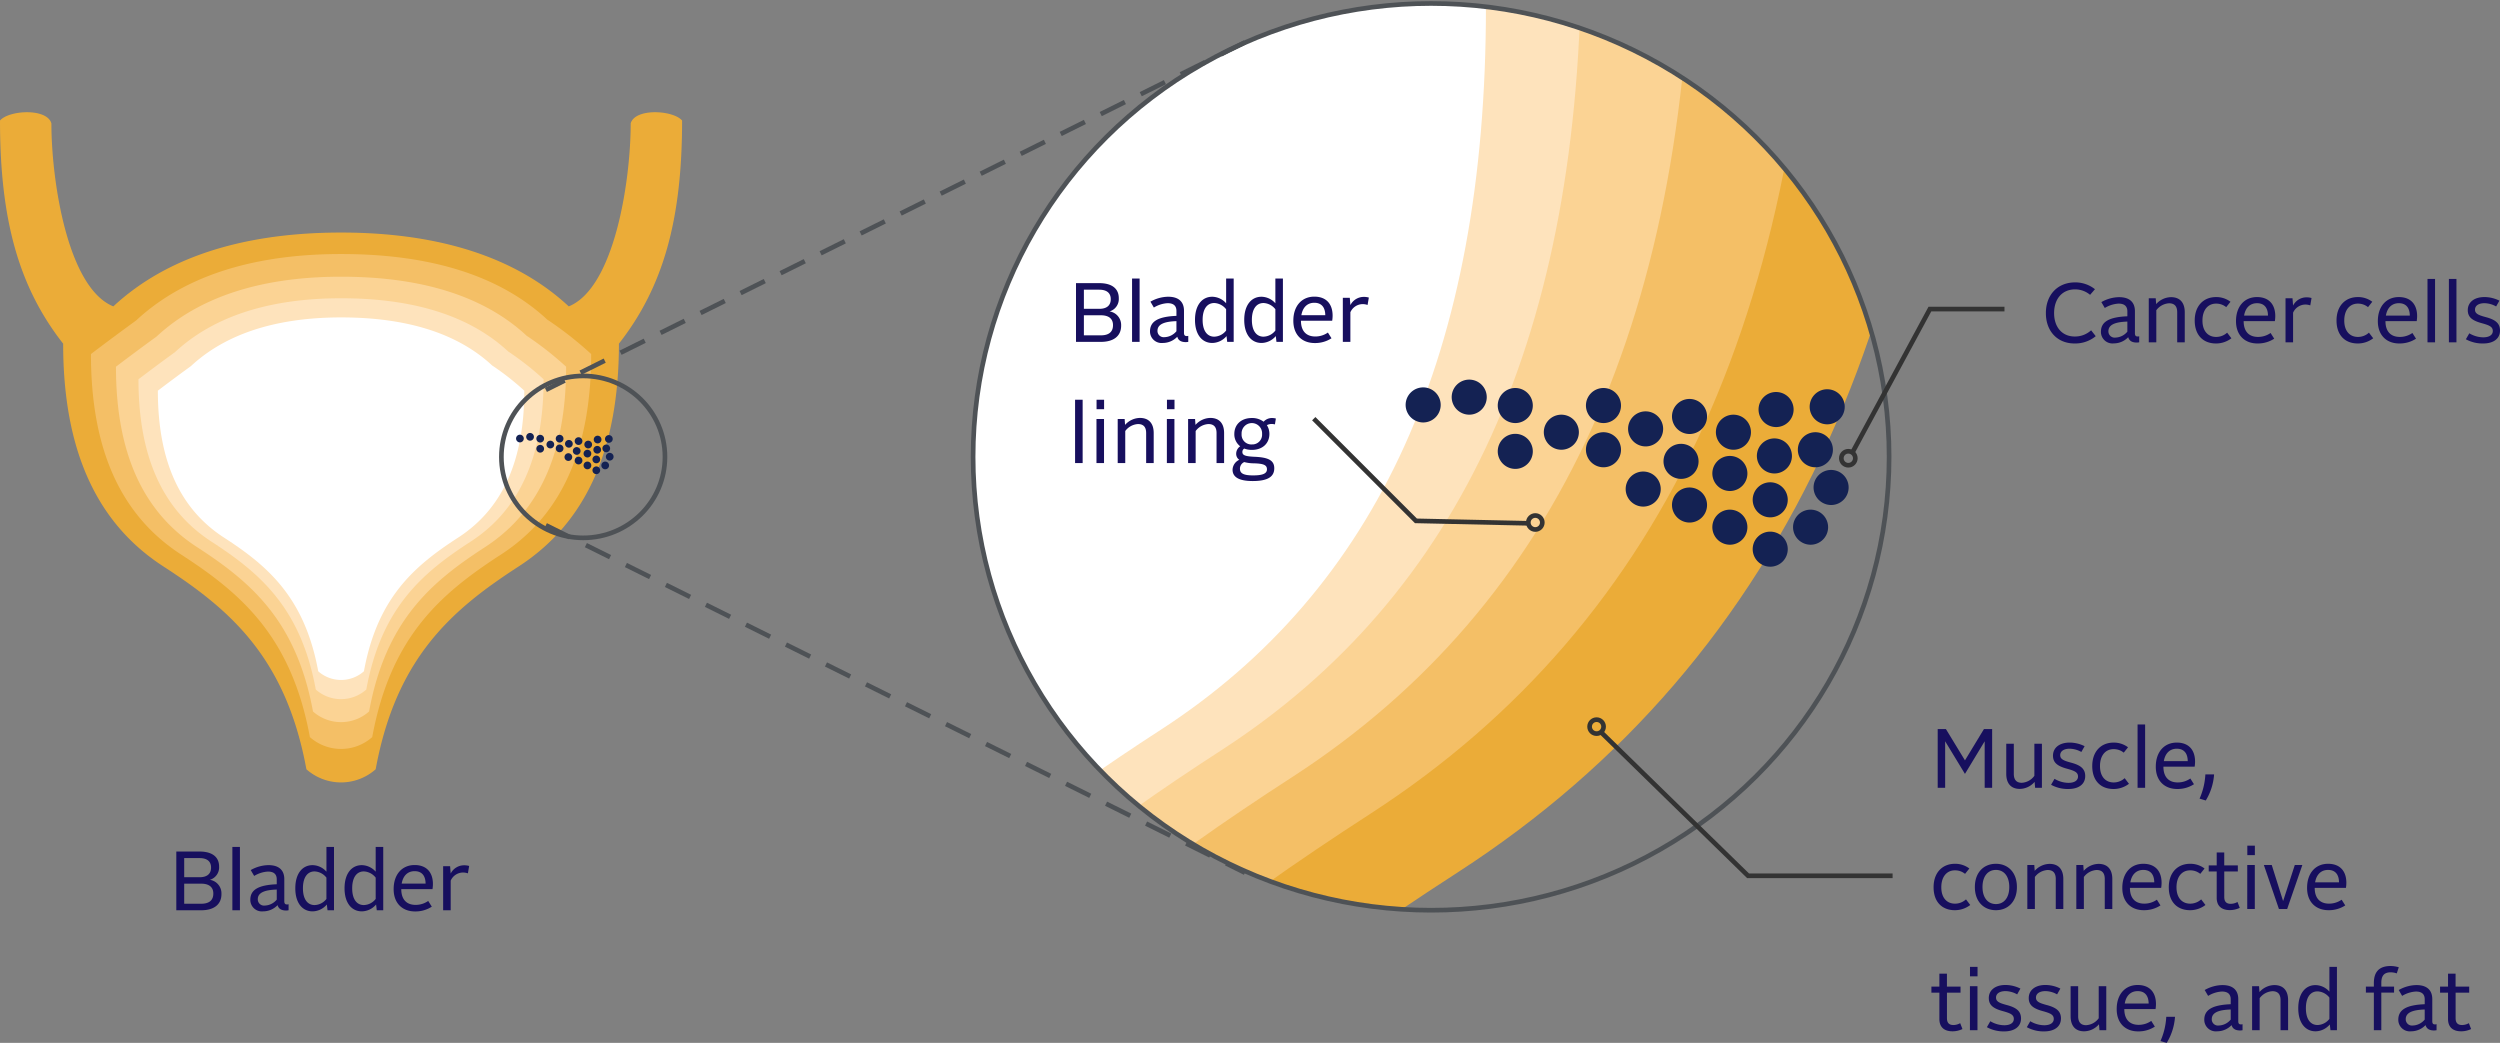 <svg xmlns="http://www.w3.org/2000/svg" width="536.297" height="223.72" viewBox="0 0 536.297 223.72">
    <rect x="0" y="0" width="536.297" height="223.72" fill="#808080" stroke="none"/>
    <defs>
        <clipPath id="1kstnvy3la">
            <path data-name="Path 84035" d="M294.462 293.95c0 53.712 43.99 97.251 98.252 97.251s98.251-43.539 98.251-97.251-43.99-97.25-98.251-97.25-98.252 43.542-98.252 97.253" transform="translate(-294.462 -196.697)" style="fill:none"/>
        </clipPath>
        <clipPath id="4rstoioenb">
            <path data-name="Rectangle 1249" style="fill:none" d="M0 0h406v196.008H0z"/>
        </clipPath>
    </defs>
    <g data-name="Group 3673">
        <g data-name="Group 3668">
            <g data-name="Group 3667" style="clip-path:url(#1kstnvy3la)" transform="translate(208.746 .75)">
                <path data-name="Path 84030" d="M665.632 11.79c0 60.306-16.98 173.477-65.357 193.119-67.117-62.409-160.621-77.937-240.335-77.937S186.721 142.5 119.6 204.909C71.228 185.275 54.247 72.1 54.247 11.79 49.617-4.6 9.39-2.247 0 8.766 0 113.037 19.613 184.3 66.661 244.235c0 112.575 35.283 189.477 105.863 235.176s129.193 96.188 150.854 214c15.406 15.249 36.553 13.88 36.553 13.88s21.156 1.369 36.555-13.88c21.659-117.808 80.274-168.3 150.854-214S653.2 356.81 653.2 244.235c47.064-59.935 66.677-131.2 66.677-235.469-9.388-11.013-49.613-13.366-54.245 3.024" transform="translate(-443.273 -293.089)" style="fill:#ebac38"/>
                <path data-name="Path 84031" d="M545.361 169.658c-60.4-56.171-145.9-69.233-217.646-69.233s-155.9 13.974-216.3 70.144c-13.976 10.173-24.107 17.562-47.648 35.393 0 101.318 31.754 170.529 95.276 211.658s116.274 86.568 135.769 192.6c13.864 13.724 32.9 12.491 32.9 12.491s19.04 1.232 32.9-12.491c19.494-106.03 72.247-151.469 135.769-192.6s95.276-110.34 95.276-211.658c-6.83-6.747-20.027-17.832-46.29-36.305" transform="translate(-411.048 -243.876)" style="fill:#f4bf66"/>
                <path data-name="Path 84032" d="M514.736 178.785c-54.366-50.553-131.314-62.308-195.881-62.308s-140.308 12.576-194.674 63.129c-12.577 9.155-21.7 15.805-42.883 31.853 0 91.187 28.579 153.477 85.749 190.493S271.7 479.863 289.24 575.289c12.478 12.351 29.608 11.242 29.608 11.242s17.137 1.109 29.608-11.242c17.544-95.426 65.022-136.32 122.191-173.336S556.4 302.646 556.4 211.459c-6.146-6.072-18.025-16.048-41.66-32.674" transform="translate(-402.188 -236.009)" style="fill:#fbd394"/>
                <path data-name="Path 84033" d="M487.172 187.836c-48.927-45.5-118.182-56.078-176.293-56.078s-126.276 11.319-175.2 56.817c-11.32 8.239-19.528 14.224-38.595 28.669 0 82.068 25.721 138.128 77.173 171.443s94.183 70.121 109.973 156c11.232 11.116 26.648 10.117 26.648 10.117s15.422 1 26.648-10.117c15.79-85.882 58.52-122.69 109.973-156s77.174-89.375 77.174-171.443c-5.534-5.466-16.223-14.445-37.5-29.408" transform="translate(-394.212 -228.521)" style="fill:#fee3bc"/>
                <path data-name="Path 84034" d="M463.452 196.049C419.2 154.9 356.571 145.333 304.016 145.333s-114.2 10.235-158.452 51.383c-10.238 7.452-17.661 12.865-34.9 25.927 0 74.221 23.261 124.922 69.792 155.051s85.18 63.415 99.458 141.086c10.157 10.055 24.1 9.152 24.1 9.152s13.947.9 24.1-9.152c14.28-77.671 52.924-110.957 99.456-141.086s69.795-80.83 69.795-155.051c-5-4.943-14.67-13.062-33.908-26.595" transform="translate(-387.35 -221.868)" style="fill:#fff"/>
            </g>
        </g>
        <g data-name="Group 3670">
            <g data-name="Group 3669" style="clip-path:url(#4rstoioenb)">
                <ellipse data-name="Ellipse 9418" cx="98.251" cy="97.259" rx="98.251" ry="97.259" transform="translate(208.747 .745)" style="stroke:#4e5256;fill:none"/>
                <path data-name="Path 84036" d="M379.591 263.417a3.761 3.761 0 1 0-3.8-3.761 3.78 3.78 0 0 0 3.8 3.761" transform="translate(-44.615 -166.938)" style="fill:#142253"/>
                <path data-name="Path 84037" d="M391.6 262.939a3.761 3.761 0 1 0-3.8-3.761 3.78 3.78 0 0 0 3.8 3.761" transform="translate(-38.547 -167.172)" style="fill:#142253"/>
                <path data-name="Path 84038" d="M385.595 259.576a3.761 3.761 0 1 0-3.8-3.761 3.78 3.78 0 0 0 3.8 3.761" transform="translate(-41.581 -168.82)" style="fill:#142253"/>
                <path data-name="Path 84039" d="M397.856 261.151a3.761 3.761 0 1 0-3.8-3.761 3.78 3.78 0 0 0 3.8 3.761" transform="translate(-35.384 -168.048)" style="fill:#142253"/>
                <path data-name="Path 84040" d="M366.464 258.369a3.761 3.761 0 1 0-3.8-3.761 3.78 3.78 0 0 0 3.8 3.761" transform="translate(-51.25 -169.412)" style="fill:#142253"/>
                <path data-name="Path 84041" d="M359.9 259.489a3.761 3.761 0 1 0-3.8-3.761 3.781 3.781 0 0 0 3.8 3.761" transform="translate(-54.566 -168.863)" style="fill:#142253"/>
                <path data-name="Path 84042" d="M373.027 259.576a3.761 3.761 0 1 0-3.8-3.761 3.78 3.78 0 0 0 3.8 3.761" transform="translate(-47.932 -168.82)" style="fill:#142253"/>
                <path data-name="Path 84043" d="M373.027 266.174a3.761 3.761 0 1 0-3.8-3.761 3.78 3.78 0 0 0 3.8 3.761" transform="translate(-47.932 -165.586)" style="fill:#142253"/>
                <path data-name="Path 84044" d="M397.856 273.9a3.761 3.761 0 1 0-3.8-3.761 3.78 3.78 0 0 0 3.8 3.761" transform="translate(-35.384 -161.801)" style="fill:#142253"/>
                <path data-name="Path 84045" d="M403.607 277.089a3.761 3.761 0 1 0-3.8-3.761 3.78 3.78 0 0 0 3.8 3.761" transform="translate(-32.478 -160.236)" style="fill:#142253"/>
                <path data-name="Path 84046" d="M409.358 280.254a3.761 3.761 0 1 0-3.8-3.761 3.78 3.78 0 0 0 3.8 3.761" transform="translate(-29.573 -158.685)" style="fill:#142253"/>
                <path data-name="Path 84047" d="M415.108 277.089a3.761 3.761 0 1 0-3.8-3.761 3.78 3.78 0 0 0 3.8 3.761" transform="translate(-26.666 -160.236)" style="fill:#142253"/>
                <path data-name="Path 84048" d="M418.033 271.372a3.761 3.761 0 1 0-3.8-3.761 3.78 3.78 0 0 0 3.8 3.761" transform="translate(-25.188 -163.038)" style="fill:#142253"/>
                <path data-name="Path 84049" d="M385.595 265.942a3.761 3.761 0 1 0-3.8-3.761 3.78 3.78 0 0 0 3.8 3.761" transform="translate(-41.581 -165.7)" style="fill:#142253"/>
                <path data-name="Path 84050" d="M391.257 271.6a3.761 3.761 0 1 0-3.8-3.761 3.781 3.781 0 0 0 3.8 3.761" transform="translate(-38.72 -162.925)" style="fill:#142253"/>
                <path data-name="Path 84051" d="M396.648 267.613a3.761 3.761 0 1 0-3.8-3.761 3.78 3.78 0 0 0 3.8 3.761" transform="translate(-35.995 -164.881)" style="fill:#142253"/>
                <path data-name="Path 84052" d="M404.114 263.417a3.761 3.761 0 1 0-3.8-3.761 3.78 3.78 0 0 0 3.8 3.761" transform="translate(-32.222 -166.938)" style="fill:#142253"/>
                <path data-name="Path 84053" d="M410.191 260.152a3.761 3.761 0 1 0-3.8-3.761 3.78 3.78 0 0 0 3.8 3.761" transform="translate(-29.151 -168.538)" style="fill:#142253"/>
                <path data-name="Path 84054" d="M417.476 259.757a3.761 3.761 0 1 0-3.8-3.76 3.779 3.779 0 0 0 3.8 3.76" transform="translate(-25.47 -168.731)" style="fill:#142253"/>
                <path data-name="Path 84055" d="M409.953 266.833a3.761 3.761 0 1 0-3.8-3.761 3.78 3.78 0 0 0 3.8 3.761" transform="translate(-29.271 -165.263)" style="fill:#142253"/>
                <path data-name="Path 84056" d="M415.792 265.942a3.761 3.761 0 1 0-3.8-3.761 3.781 3.781 0 0 0 3.8 3.761" transform="translate(-26.321 -165.7)" style="fill:#142253"/>
                <path data-name="Path 84057" d="M403.607 269.357a3.761 3.761 0 1 0-3.8-3.761 3.78 3.78 0 0 0 3.8 3.761" transform="translate(-32.478 -164.026)" style="fill:#142253"/>
                <path data-name="Path 84058" d="M409.358 273.15a3.761 3.761 0 1 0-3.8-3.761 3.78 3.78 0 0 0 3.8 3.761" transform="translate(-29.573 -162.167)" style="fill:#142253"/>
                <path data-name="Path 84059" d="M291.09 214.751c0 12.258-3.452 35.263-13.285 39.256-13.642-12.686-32.647-15.842-48.849-15.842s-35.209 3.156-48.851 15.842c-9.833-3.991-13.285-27-13.285-39.256-.941-3.332-9.116-2.854-11.025-.615 0 21.2 3.986 35.682 13.548 47.866 0 22.883 7.172 38.515 21.518 47.8s26.26 19.553 30.663 43.5a11.19 11.19 0 0 0 14.859 0c4.4-23.947 16.317-34.21 30.663-43.5s21.518-24.922 21.518-47.8c9.565-12.184 13.553-26.67 13.553-47.866-1.909-2.238-10.086-2.717-11.027.615" transform="translate(-155.794 -188.28)" style="fill:#ebac38"/>
                <path data-name="Path 84060" d="M266.644 246.84c-12.278-11.418-29.656-14.073-44.238-14.073s-31.688 2.84-43.966 14.258a525.88 525.88 0 0 0-9.686 7.195c0 20.6 6.455 34.664 19.367 43.026s23.634 17.6 27.6 39.15a10.074 10.074 0 0 0 13.374 0c3.962-21.554 14.685-30.79 27.6-39.15s19.365-22.43 19.365-43.026a77.969 77.969 0 0 0-9.409-7.379" transform="translate(-149.244 -178.274)" style="fill:#f4bf66"/>
                <path data-name="Path 84061" d="M260.419 248.7c-11.049-10.276-26.69-12.666-39.814-12.666s-28.519 2.557-39.57 12.833a476.859 476.859 0 0 0-8.716 6.475c0 18.536 5.809 31.2 17.429 38.722s21.271 15.838 24.837 35.235a9.064 9.064 0 0 0 12.035 0c3.566-19.4 13.217-27.71 24.837-35.235s17.429-20.186 17.429-38.722a70.243 70.243 0 0 0-8.468-6.642" transform="translate(-147.443 -176.675)" style="fill:#fbd394"/>
                <path data-name="Path 84062" d="M254.817 250.535c-9.944-9.248-24.021-11.4-35.834-11.4s-25.666 2.3-35.611 11.55c-2.3 1.675-3.97 2.891-7.846 5.827 0 16.682 5.228 28.079 15.687 34.851s19.142 14.253 22.353 31.711a8.157 8.157 0 0 0 10.833 0c3.209-17.457 11.894-24.94 22.352-31.711s15.687-18.168 15.687-34.851a63.246 63.246 0 0 0-7.622-5.977" transform="translate(-145.822 -175.153)" style="fill:#fee3bc"/>
                <path data-name="Path 84063" d="M250 252.2c-8.995-8.364-21.724-10.309-32.408-10.309s-23.211 2.08-32.206 10.445a382.312 382.312 0 0 0-7.095 5.271c0 15.086 4.728 25.393 14.187 31.517s17.313 12.892 20.216 28.68a7.381 7.381 0 0 0 9.8 0c2.9-15.788 10.757-22.555 20.216-28.68s14.187-16.431 14.187-31.517A57.15 57.15 0 0 0 250 252.2" transform="translate(-144.427 -173.801)" style="fill:#fff"/>
                <ellipse data-name="Ellipse 9419" cx="17.545" cy="17.368" rx="17.545" ry="17.368" transform="translate(107.558 80.644)" style="stroke:#4e5256;fill:none"/>
            </g>
        </g>
        <path data-name="Line 311" transform="translate(117.1 112.672)" style="stroke-dasharray:5.793 3.793;stroke:#4e5256;fill:none" d="m0 0 149.966 74.546"/>
        <path data-name="Line 312" transform="translate(117.1 9.089)" style="stroke-dasharray:5.793 3.793;stroke:#4e5256;fill:none" d="M149.966 0 0 74.546"/>
        <g data-name="Group 3672">
            <g data-name="Group 3671" style="clip-path:url(#4rstoioenb)">
                <path data-name="Path 84064" d="M234.506 261.295a.828.828 0 1 0-.837-.829.833.833 0 0 0 .837.829" transform="translate(-116.439 -165.102)" style="fill:#142253"/>
                <path data-name="Path 84065" d="M237.149 261.189a.828.828 0 1 0-.837-.829.833.833 0 0 0 .837.829" transform="translate(-115.103 -165.154)" style="fill:#142253"/>
                <path data-name="Path 84066" d="M235.828 260.449a.828.828 0 1 0-.837-.829.833.833 0 0 0 .837.829" transform="translate(-115.771 -165.517)" style="fill:#142253"/>
                <path data-name="Path 84067" d="M238.527 260.8a.828.828 0 1 0-.837-.829.833.833 0 0 0 .837.829" transform="translate(-114.407 -165.347)" style="fill:#142253"/>
                <path data-name="Path 84068" d="M231.617 260.183a.828.828 0 1 0-.837-.829.833.833 0 0 0 .837.829" transform="translate(-117.899 -165.648)" style="fill:#142253"/>
                <path data-name="Path 84069" d="M230.172 260.43a.828.828 0 1 0-.837-.829.833.833 0 0 0 .837.829" transform="translate(-118.629 -165.526)" style="fill:#142253"/>
                <path data-name="Path 84070" d="M233.062 260.449a.828.828 0 1 0-.837-.829.833.833 0 0 0 .837.829" transform="translate(-117.168 -165.517)" style="fill:#142253"/>
                <path data-name="Path 84071" d="M233.062 261.9a.828.828 0 1 0-.837-.829.833.833 0 0 0 .837.829" transform="translate(-117.168 -164.805)" style="fill:#142253"/>
                <path data-name="Path 84072" d="M238.527 263.6a.828.828 0 1 0-.837-.829.833.833 0 0 0 .837.829" transform="translate(-114.407 -163.972)" style="fill:#142253"/>
                <path data-name="Path 84073" d="M239.793 264.3a.828.828 0 1 0-.839-.829.834.834 0 0 0 .839.829" transform="translate(-113.767 -163.627)" style="fill:#142253"/>
                <path data-name="Path 84074" d="M241.058 265a.828.828 0 1 0-.837-.829.833.833 0 0 0 .837.829" transform="translate(-113.128 -163.286)" style="fill:#142253"/>
                <path data-name="Path 84075" d="M242.324 264.3a.828.828 0 1 0-.837-.829.833.833 0 0 0 .837.829" transform="translate(-112.488 -163.627)" style="fill:#142253"/>
                <path data-name="Path 84076" d="M242.968 263.046a.828.828 0 1 0-.837-.829.833.833 0 0 0 .837.829" transform="translate(-112.162 -164.244)" style="fill:#142253"/>
                <path data-name="Path 84077" d="M235.828 261.85a.828.828 0 1 0-.837-.829.833.833 0 0 0 .837.829" transform="translate(-115.771 -164.83)" style="fill:#142253"/>
                <path data-name="Path 84078" d="M237.074 263.1a.828.828 0 1 0-.837-.829.833.833 0 0 0 .837.829" transform="translate(-115.141 -164.22)" style="fill:#142253"/>
                <path data-name="Path 84079" d="M238.261 262.218a.828.828 0 1 0-.837-.829.833.833 0 0 0 .837.829" transform="translate(-114.541 -164.65)" style="fill:#142253"/>
                <path data-name="Path 84080" d="M239.9 261.295a.828.828 0 1 0-.837-.829.833.833 0 0 0 .837.829" transform="translate(-113.711 -165.102)" style="fill:#142253"/>
                <path data-name="Path 84081" d="M241.242 260.576a.828.828 0 1 0-.837-.829.833.833 0 0 0 .837.829" transform="translate(-113.035 -165.455)" style="fill:#142253"/>
                <path data-name="Path 84082" d="M242.845 260.489a.828.828 0 1 0-.837-.829.833.833 0 0 0 .837.829" transform="translate(-112.224 -165.497)" style="fill:#142253"/>
                <path data-name="Path 84083" d="M241.189 262.046a.828.828 0 1 0-.837-.829.833.833 0 0 0 .837.829" transform="translate(-113.061 -164.734)" style="fill:#142253"/>
                <path data-name="Path 84084" d="M242.474 261.85a.828.828 0 1 0-.837-.829.833.833 0 0 0 .837.829" transform="translate(-112.412 -164.83)" style="fill:#142253"/>
                <path data-name="Path 84085" d="M239.793 262.6a.828.828 0 1 0-.839-.829.834.834 0 0 0 .839.829" transform="translate(-113.767 -164.462)" style="fill:#142253"/>
                <path data-name="Path 84086" d="M241.058 263.437a.828.828 0 1 0-.837-.829.833.833 0 0 0 .837.829" transform="translate(-113.128 -164.052)" style="fill:#142253"/>
            </g>
        </g>
    </g>
    <path data-name="Path 84392" d="M1.674 0H7.02c2.68 0 4.338-1.206 4.338-3.474v-.036a2.942 2.942 0 0 0-2.484-3.024 2.771 2.771 0 0 0 1.98-2.808v-.036c0-1.908-1.3-3.222-4.194-3.222H1.674zm1.692-7.092v-4.1H6.66c1.746 0 2.466.828 2.466 2.016v.036c0 1.224-.738 2.052-2.466 2.052zm0 5.688v-4.3H7.02c1.746 0 2.592.792 2.592 2.106v.036c0 1.35-.81 2.16-2.592 2.16zM13.7 0h1.62v-13.59H13.7zm6.6.234A4.291 4.291 0 0 0 23.4-1.1c.216.774.81 1.152 1.836 1.152A3.1 3.1 0 0 0 25.758 0v-1.3a.841.841 0 0 1-.306.054c-.414 0-.612-.162-.612-.7v-4.732c0-1.872-1.1-3.006-3.4-3.006a7.89 7.89 0 0 0-3.8 1.062l.738 1.26A6.28 6.28 0 0 1 21.33-8.3c1.314 0 1.89.612 1.89 1.674v1.046c-3.978.162-5.67 1.206-5.67 3.33A2.479 2.479 0 0 0 20.3.234zm-1.148-2.592c0-1.368 1.332-2 4.068-2.088v2.16a3.476 3.476 0 0 1-2.574 1.278 1.337 1.337 0 0 1-1.494-1.35zM30.906.234a4.075 4.075 0 0 0 3.06-1.476L34.11 0h1.39v-13.59h-1.62v5.31a4.06 4.06 0 0 0-2.97-1.4c-2.2 0-3.708 1.818-3.708 4.95v.03C27.2-1.584 28.71.234 30.906.234zm.432-1.35c-1.584 0-2.5-1.35-2.5-3.582v-.036c0-2.25.918-3.6 2.5-3.6A3.4 3.4 0 0 1 33.876-7v4.57a3.325 3.325 0 0 1-2.538 1.314zM41.472.234a4.075 4.075 0 0 0 3.06-1.476L44.676 0h1.386v-13.59h-1.62v5.31a4.06 4.06 0 0 0-2.97-1.4c-2.2 0-3.708 1.818-3.708 4.95v.03c0 3.116 1.512 4.934 3.708 4.934zm.432-1.35c-1.584 0-2.5-1.35-2.5-3.582v-.036c0-2.25.918-3.6 2.5-3.6A3.4 3.4 0 0 1 44.442-7v4.57A3.325 3.325 0 0 1 41.9-1.116zM52.9.252a6.419 6.419 0 0 0 3.584-1.026L55.71-2a4.662 4.662 0 0 1-2.7.846c-1.926 0-3.078-1.152-3.078-3.384h6.7a7.088 7.088 0 0 0 .09-1.08c0-2.5-1.35-4.086-3.924-4.086-2.682 0-4.5 2-4.5 5.148v.036C48.294-1.53 50.148.252 52.9.252zm-.108-8.64c1.62 0 2.34 1.062 2.358 2.664h-5.13c.308-1.782 1.37-2.664 2.774-2.664zM58.914 0h1.62v-6.354A2.919 2.919 0 0 1 63.216-8.1a3.213 3.213 0 0 1 1.008.18l.27-1.584a3.588 3.588 0 0 0-1.008-.144 3.223 3.223 0 0 0-2.952 1.764l-.126-1.566h-1.494z" transform="translate(36.148 195.27)" style="fill:#170f5e"/>
    <path data-name="Path 84391" d="M1.674 19h1.6V9.046h.018l4.23 6.966 4.212-6.966h.018V19h1.6V6.4h-1.76l-4.068 6.714L3.438 6.4H1.674zm17.622.234a4.265 4.265 0 0 0 3.168-1.512L22.572 19h1.458V9.55h-1.62v6.876a3.568 3.568 0 0 1-2.7 1.494c-1.17 0-1.71-.684-1.71-1.926V9.55h-1.62v6.444c0 2.034.99 3.24 2.92 3.24zm10.422.018c2.2 0 3.6-1.026 3.6-2.772 0-1.6-1.044-2.358-3.114-2.9-1.62-.432-2.25-.774-2.25-1.584 0-.846.774-1.386 2.034-1.386a5.27 5.27 0 0 1 2.5.7l.7-1.242a7.249 7.249 0 0 0-3.2-.774c-2.2 0-3.582 1.116-3.582 2.808 0 1.6 1.1 2.286 3.1 2.826 1.638.45 2.268.792 2.268 1.656s-.81 1.35-2.034 1.35a5.941 5.941 0 0 1-3.006-.864l-.738 1.278a7.416 7.416 0 0 0 3.722.904zm9.666 0a5.4 5.4 0 0 0 3.316-1.116l-.918-1.206a3.448 3.448 0 0 1-2.358.918c-1.764 0-2.934-1.278-2.934-3.492v-.036c0-2.25 1.17-3.618 2.916-3.618a3.37 3.37 0 0 1 2.178.756l.918-1.152A5.026 5.026 0 0 0 39.4 9.3c-2.682 0-4.572 1.89-4.572 5.022v.036c.002 3.094 1.802 4.894 4.556 4.894zM44.55 19h1.62V5.41h-1.62zm8.514.252a6.419 6.419 0 0 0 3.582-1.026L55.872 17a4.662 4.662 0 0 1-2.7.846c-1.926 0-3.078-1.152-3.078-3.384h6.7a7.088 7.088 0 0 0 .09-1.08c0-2.5-1.35-4.086-3.924-4.086-2.682 0-4.5 2-4.5 5.148v.036c-.004 2.99 1.85 4.772 4.604 4.772zm-.108-8.64c1.62 0 2.34 1.062 2.358 2.664h-5.13c.306-1.782 1.368-2.664 2.772-2.664zm6.228 11.106a12.4 12.4 0 0 0 1.782-5.6h-1.872a14.714 14.714 0 0 1-1.242 5.2zM5.346 45.252a5.4 5.4 0 0 0 3.312-1.116L7.74 42.93a3.448 3.448 0 0 1-2.358.918c-1.764 0-2.934-1.278-2.934-3.492v-.036c0-2.25 1.17-3.618 2.916-3.618a3.37 3.37 0 0 1 2.178.756l.918-1.152a5.026 5.026 0 0 0-3.1-1.008C2.682 35.3.792 37.188.792 40.32v.036c0 3.096 1.8 4.896 4.554 4.896zm8.82 0c2.61 0 4.5-1.872 4.5-4.95v-.036c0-3.1-1.89-4.968-4.5-4.968-2.628 0-4.518 1.872-4.518 4.968v.034c0 3.08 1.89 4.952 4.518 4.952zm0-1.314c-1.728 0-2.88-1.368-2.88-3.636v-.036c0-2.286 1.152-3.654 2.88-3.654s2.862 1.368 2.862 3.654v.034c0 2.27-1.134 3.638-2.862 3.638zM20.9 45h1.62v-6.876a3.661 3.661 0 0 1 2.736-1.494c1.206 0 1.746.684 1.746 1.926V45h1.62v-6.444c0-2.034-1.008-3.24-2.952-3.24a4.348 4.348 0 0 0-3.186 1.494l-.09-1.26H20.9zm10.51 0h1.62v-6.876a3.661 3.661 0 0 1 2.736-1.494c1.206 0 1.746.684 1.746 1.926V45h1.62v-6.444c0-2.034-1.008-3.24-2.952-3.24a4.348 4.348 0 0 0-3.186 1.494l-.09-1.26H31.41zm14.472.252a6.419 6.419 0 0 0 3.582-1.026L48.69 43a4.662 4.662 0 0 1-2.7.846c-1.926 0-3.078-1.152-3.078-3.384h6.7a7.088 7.088 0 0 0 .09-1.08c0-2.5-1.35-4.086-3.924-4.086-2.682 0-4.5 2-4.5 5.148v.036c-.004 2.99 1.85 4.772 4.604 4.772zm-.108-8.64c1.62 0 2.34 1.062 2.358 2.664H43c.308-1.782 1.37-2.664 2.774-2.664zm10.026 8.64a5.4 5.4 0 0 0 3.312-1.116l-.918-1.206a3.448 3.448 0 0 1-2.358.918c-1.764 0-2.934-1.278-2.934-3.492v-.036c0-2.25 1.17-3.618 2.916-3.618a3.37 3.37 0 0 1 2.182.756l.918-1.152a5.026 5.026 0 0 0-3.1-1.008c-2.682 0-4.572 1.89-4.572 5.022v.036c0 3.096 1.8 4.896 4.554 4.896zm8.55-.018a4.969 4.969 0 0 0 2.124-.486l-.486-1.26a3.084 3.084 0 0 1-1.44.4c-.954 0-1.4-.486-1.4-1.458v-5.49h2.912v-1.3h-2.916v-2.772h-1.62v2.772h-1.71v1.3h1.71v5.652c0 1.688.976 2.642 2.826 2.642zm3.744-11.79h1.62V31.41h-1.62zM68.076 45H69.7v-9.45h-1.62zm6.8 0h1.764l3.26-9.45h-1.62l-2.48 7.668h-.054l-2.414-7.668H71.64zm10.638.252a6.419 6.419 0 0 0 3.586-1.026L88.326 43a4.661 4.661 0 0 1-2.7.846c-1.926 0-3.078-1.152-3.078-3.384h6.7a7.088 7.088 0 0 0 .09-1.08c0-2.5-1.35-4.086-3.924-4.086-2.682 0-4.5 2-4.5 5.148v.036c-.004 2.99 1.85 4.772 4.604 4.772zm-.108-8.64c1.62 0 2.34 1.062 2.358 2.664h-5.13c.31-1.782 1.372-2.664 2.776-2.664zM4.86 71.234a4.969 4.969 0 0 0 2.124-.486l-.484-1.26a3.084 3.084 0 0 1-1.44.4c-.954 0-1.4-.486-1.4-1.458v-5.49h2.91v-1.3H3.654v-2.772h-1.62v2.772H.324v1.3h1.71v5.652c0 1.688.972 2.642 2.826 2.642zm3.74-11.79h1.62V57.41H8.6zM8.586 71h1.62v-9.45h-1.62zm7.362.252c2.2 0 3.6-1.026 3.6-2.772 0-1.6-1.044-2.358-3.114-2.9-1.62-.432-2.25-.774-2.25-1.584 0-.846.774-1.386 2.034-1.386a5.27 5.27 0 0 1 2.5.7l.7-1.242a7.249 7.249 0 0 0-3.2-.774c-2.2 0-3.582 1.116-3.582 2.808 0 1.6 1.1 2.286 3.1 2.826 1.638.45 2.268.792 2.268 1.656s-.81 1.35-2.034 1.35a5.941 5.941 0 0 1-3.006-.864l-.738 1.278a7.416 7.416 0 0 0 3.722.904zm8.568 0c2.2 0 3.6-1.026 3.6-2.772 0-1.6-1.044-2.358-3.114-2.9-1.62-.432-2.25-.774-2.25-1.584 0-.846.774-1.386 2.034-1.386a5.27 5.27 0 0 1 2.5.7l.7-1.242a7.249 7.249 0 0 0-3.2-.774c-2.2 0-3.582 1.116-3.582 2.808 0 1.6 1.1 2.286 3.1 2.826 1.638.45 2.268.792 2.268 1.656s-.81 1.35-2.034 1.35a5.941 5.941 0 0 1-3.006-.864l-.738 1.278a7.416 7.416 0 0 0 3.722.904zm8.586-.018a4.265 4.265 0 0 0 3.168-1.512L36.378 71h1.458v-9.45h-1.62v6.876a3.568 3.568 0 0 1-2.7 1.494c-1.17 0-1.71-.684-1.71-1.926V61.55h-1.62v6.444c0 2.034.99 3.24 2.914 3.24zm11.574.018a6.419 6.419 0 0 0 3.582-1.026L47.484 69a4.662 4.662 0 0 1-2.7.846c-1.926 0-3.078-1.152-3.078-3.384h6.7a7.088 7.088 0 0 0 .09-1.08c0-2.5-1.35-4.086-3.924-4.086-2.682 0-4.5 2-4.5 5.148v.036c-.004 2.99 1.85 4.772 4.604 4.772zm-.108-8.64c1.62 0 2.34 1.062 2.358 2.664H41.8c.3-1.782 1.364-2.664 2.768-2.664zM50.8 73.718a12.4 12.4 0 0 0 1.782-5.6h-1.876a14.714 14.714 0 0 1-1.242 5.2zm10.818-2.484a4.291 4.291 0 0 0 3.1-1.332c.216.774.81 1.152 1.836 1.152a3.1 3.1 0 0 0 .514-.054v-1.3a.841.841 0 0 1-.306.054c-.414 0-.612-.162-.612-.7v-4.732c0-1.872-1.1-3.006-3.4-3.006a7.89 7.89 0 0 0-3.8 1.062l.738 1.26a6.28 6.28 0 0 1 2.952-.938c1.314 0 1.89.612 1.89 1.674v1.046c-3.978.162-5.67 1.206-5.67 3.33a2.479 2.479 0 0 0 2.754 2.484zm-1.152-2.592c0-1.368 1.332-2 4.068-2.088v2.16a3.476 3.476 0 0 1-2.574 1.278 1.337 1.337 0 0 1-1.498-1.35zM69.12 71h1.62v-6.876a3.661 3.661 0 0 1 2.736-1.494c1.206 0 1.746.684 1.746 1.926V71h1.62v-6.444c0-2.034-1.008-3.24-2.952-3.24a4.348 4.348 0 0 0-3.19 1.494l-.09-1.26h-1.49zm13.608.234a4.075 4.075 0 0 0 3.06-1.476L85.932 71h1.386V57.41H85.7v5.31a4.06 4.06 0 0 0-2.97-1.4c-2.2 0-3.708 1.818-3.708 4.95v.03c-.002 3.116 1.51 4.934 3.706 4.934zm.432-1.35c-1.584 0-2.5-1.35-2.5-3.582v-.036c0-2.25.918-3.6 2.5-3.6A3.4 3.4 0 0 1 85.7 64v4.57a3.325 3.325 0 0 1-2.54 1.314zM95.238 71h1.6v-8.064h2.736v-1.3H96.84v-.792c0-1.638.684-2.268 2.052-2.268a4.117 4.117 0 0 1 1.26.234l.432-1.314a6.238 6.238 0 0 0-1.746-.27c-2.34 0-3.6 1.134-3.6 3.654v.756h-1.71v1.3h1.71zm7.992.234a4.291 4.291 0 0 0 3.1-1.332c.216.774.81 1.152 1.836 1.152a3.1 3.1 0 0 0 .522-.054v-1.3a.841.841 0 0 1-.306.054c-.414 0-.612-.162-.612-.7v-4.732c0-1.872-1.1-3.006-3.4-3.006a7.89 7.89 0 0 0-3.8 1.062l.738 1.26a6.28 6.28 0 0 1 2.952-.936c1.314 0 1.89.612 1.89 1.674v1.044c-3.978.162-5.67 1.206-5.67 3.33a2.479 2.479 0 0 0 2.75 2.484zm-1.152-2.592c0-1.368 1.332-2 4.068-2.088v2.16a3.476 3.476 0 0 1-2.574 1.278 1.337 1.337 0 0 1-1.494-1.35zm11.9 2.592a4.969 4.969 0 0 0 2.124-.486l-.486-1.26a3.084 3.084 0 0 1-1.44.4c-.954 0-1.4-.486-1.4-1.458v-5.49h2.916v-1.3h-2.922v-2.772h-1.62v2.772h-1.71v1.3h1.71v5.652c0 1.688.972 2.642 2.826 2.642z" transform="translate(413.999 150.002)" style="fill:#170f5e"/>
    <path data-name="Path 84390" d="M7.038 19.252a6.893 6.893 0 0 0 4.536-1.566l-.99-1.26a5.112 5.112 0 0 1-3.51 1.332c-2.754 0-4.428-2.07-4.428-5v-.036c0-2.97 1.674-5.076 4.518-5.076a4.99 4.99 0 0 1 3.2 1.17l1.044-1.206a6.784 6.784 0 0 0-4.244-1.462c-3.78 0-6.282 2.682-6.282 6.57v.036c0 3.87 2.466 6.498 6.156 6.498zm8.406-.018a4.291 4.291 0 0 0 3.1-1.332c.216.774.81 1.152 1.836 1.152A3.1 3.1 0 0 0 20.9 19v-1.3a.841.841 0 0 1-.306.054c-.414 0-.612-.162-.612-.7v-4.732c0-1.872-1.1-3.006-3.4-3.006a7.89 7.89 0 0 0-3.8 1.062l.738 1.26a6.28 6.28 0 0 1 2.95-.938c1.314 0 1.89.612 1.89 1.674v1.046c-3.978.162-5.67 1.206-5.67 3.33a2.479 2.479 0 0 0 2.754 2.484zm-1.152-2.592c0-1.368 1.332-2 4.068-2.088v2.16a3.476 3.476 0 0 1-2.574 1.278 1.337 1.337 0 0 1-1.494-1.35zM22.95 19h1.62v-6.876a3.661 3.661 0 0 1 2.736-1.494c1.206 0 1.746.684 1.746 1.926V19h1.62v-6.444c0-2.034-1.008-3.24-2.952-3.24a4.348 4.348 0 0 0-3.186 1.494l-.09-1.26H22.95zm14.418.252a5.4 5.4 0 0 0 3.312-1.116l-.918-1.206a3.448 3.448 0 0 1-2.358.918c-1.764 0-2.934-1.278-2.934-3.492v-.036c0-2.25 1.17-3.618 2.916-3.618a3.37 3.37 0 0 1 2.178.756l.918-1.152a5.026 5.026 0 0 0-3.1-1.008c-2.682 0-4.572 1.89-4.572 5.022v.036c.004 3.096 1.804 4.896 4.558 4.896zm8.91 0a6.419 6.419 0 0 0 3.582-1.026L49.086 17a4.662 4.662 0 0 1-2.7.846c-1.926 0-3.078-1.152-3.078-3.384H50a7.088 7.088 0 0 0 .09-1.08c0-2.5-1.35-4.086-3.924-4.086-2.682 0-4.5 2-4.5 5.148v.036c.004 2.99 1.858 4.772 4.612 4.772zm-.108-8.64c1.62 0 2.34 1.062 2.358 2.664H43.4c.3-1.782 1.366-2.664 2.77-2.664zM52.29 19h1.62v-6.354a2.919 2.919 0 0 1 2.682-1.746 3.213 3.213 0 0 1 1.008.18l.27-1.58a3.588 3.588 0 0 0-1.008-.144 3.223 3.223 0 0 0-2.952 1.764l-.126-1.57H52.29zm15.5.252a5.4 5.4 0 0 0 3.31-1.116l-.918-1.206a3.448 3.448 0 0 1-2.358.918c-1.764 0-2.934-1.278-2.934-3.492v-.036c0-2.25 1.17-3.618 2.916-3.618a3.37 3.37 0 0 1 2.178.756l.918-1.152a5.026 5.026 0 0 0-3.1-1.008c-2.682 0-4.572 1.89-4.572 5.022v.036c.004 3.096 1.804 4.896 4.558 4.896zm8.91 0a6.419 6.419 0 0 0 3.582-1.026L79.506 17a4.662 4.662 0 0 1-2.7.846c-1.926 0-3.078-1.152-3.078-3.384h6.7a7.088 7.088 0 0 0 .09-1.08c0-2.5-1.35-4.086-3.924-4.086-2.682 0-4.5 2-4.5 5.148v.036c-.004 2.99 1.85 4.772 4.606 4.772zm-.108-8.64c1.62 0 2.34 1.062 2.358 2.664h-5.13c.304-1.782 1.366-2.664 2.77-2.664zM82.746 19h1.62V5.41h-1.62zm4.59 0h1.62V5.41h-1.62zm7.362.252c2.2 0 3.6-1.026 3.6-2.772 0-1.6-1.044-2.358-3.114-2.9-1.62-.432-2.25-.774-2.25-1.584 0-.846.774-1.386 2.034-1.386a5.27 5.27 0 0 1 2.5.7l.7-1.242a7.249 7.249 0 0 0-3.2-.774c-2.2 0-3.582 1.116-3.582 2.808 0 1.6 1.1 2.286 3.1 2.826 1.638.45 2.268.792 2.268 1.656s-.81 1.35-2.034 1.35a5.941 5.941 0 0 1-3.006-.864l-.738 1.278a7.416 7.416 0 0 0 3.724.904z" transform="translate(437.999 54.43)" style="fill:#170f5e"/>
    <g data-name="Group 3676" transform="translate(340.999 154.378)">
        <path data-name="Path 83762" d="M0 0h31l31.75 31" transform="rotate(180 32.5 16.75)" style="stroke:#333;fill:transparent"/>
        <circle data-name="Ellipse 9390" cx="1.5" cy="1.5" transform="rotate(180 1.5 1.5)" style="stroke:#333;fill:none" r="1.5"/>
    </g>
    <g data-name="Group 3677" transform="translate(394.999 66.303)">
        <path data-name="Path 83762" d="M0 31h16L32.75 0" transform="rotate(180 17.5 15.5)" style="stroke:#333;fill:transparent"/>
        <circle data-name="Ellipse 9390" cx="1.5" cy="1.5" transform="rotate(180 1.5 16.75)" style="stroke:#333;fill:none" r="1.5"/>
    </g>
    <path data-name="Path 84424" d="M1.674 0H7.02c2.68 0 4.338-1.206 4.338-3.474v-.036a2.942 2.942 0 0 0-2.484-3.024 2.771 2.771 0 0 0 1.98-2.808v-.036c0-1.908-1.3-3.222-4.194-3.222H1.674zm1.692-7.092v-4.1H6.66c1.746 0 2.466.828 2.466 2.016v.036c0 1.224-.738 2.052-2.466 2.052zm0 5.688v-4.3H7.02c1.746 0 2.592.792 2.592 2.106v.036c0 1.35-.81 2.16-2.592 2.16zM13.7 0h1.62v-13.59H13.7zm6.6.234A4.291 4.291 0 0 0 23.4-1.1c.216.774.81 1.152 1.836 1.152A3.1 3.1 0 0 0 25.758 0v-1.3a.841.841 0 0 1-.306.054c-.414 0-.612-.162-.612-.7v-4.732c0-1.872-1.1-3.006-3.4-3.006a7.89 7.89 0 0 0-3.8 1.062l.738 1.26A6.28 6.28 0 0 1 21.33-8.3c1.314 0 1.89.612 1.89 1.674v1.046c-3.978.162-5.67 1.206-5.67 3.33A2.479 2.479 0 0 0 20.3.234zm-1.148-2.592c0-1.368 1.332-2 4.068-2.088v2.16a3.476 3.476 0 0 1-2.574 1.278 1.337 1.337 0 0 1-1.494-1.35zM30.906.234a4.075 4.075 0 0 0 3.06-1.476L34.11 0h1.39v-13.59h-1.62v5.31a4.06 4.06 0 0 0-2.97-1.4c-2.2 0-3.708 1.818-3.708 4.95v.03C27.2-1.584 28.71.234 30.906.234zm.432-1.35c-1.584 0-2.5-1.35-2.5-3.582v-.036c0-2.25.918-3.6 2.5-3.6A3.4 3.4 0 0 1 33.876-7v4.57a3.325 3.325 0 0 1-2.538 1.314zM41.472.234a4.075 4.075 0 0 0 3.06-1.476L44.676 0h1.386v-13.59h-1.62v5.31a4.06 4.06 0 0 0-2.97-1.4c-2.2 0-3.708 1.818-3.708 4.95v.03c0 3.116 1.512 4.934 3.708 4.934zm.432-1.35c-1.584 0-2.5-1.35-2.5-3.582v-.036c0-2.25.918-3.6 2.5-3.6A3.4 3.4 0 0 1 44.442-7v4.57A3.325 3.325 0 0 1 41.9-1.116zM52.9.252a6.419 6.419 0 0 0 3.584-1.026L55.71-2a4.662 4.662 0 0 1-2.7.846c-1.926 0-3.078-1.152-3.078-3.384h6.7a7.088 7.088 0 0 0 .09-1.08c0-2.5-1.35-4.086-3.924-4.086-2.682 0-4.5 2-4.5 5.148v.036C48.294-1.53 50.148.252 52.9.252zm-.108-8.64c1.62 0 2.34 1.062 2.358 2.664h-5.13c.308-1.782 1.37-2.664 2.774-2.664zM58.914 0h1.62v-6.354A2.919 2.919 0 0 1 63.216-8.1a3.213 3.213 0 0 1 1.008.18l.27-1.584a3.588 3.588 0 0 0-1.008-.144 3.223 3.223 0 0 0-2.952 1.764l-.126-1.566h-1.494zM1.476 26H3.1V12.41H1.476zm4.608-11.556H7.7V12.41H6.084zM6.066 26h1.62v-9.45h-1.62zm4.554 0h1.62v-6.876a3.661 3.661 0 0 1 2.736-1.494c1.206 0 1.746.684 1.746 1.926V26h1.62v-6.444c0-2.034-1.008-3.24-2.952-3.24a4.348 4.348 0 0 0-3.19 1.494l-.09-1.26h-1.49zm10.566-11.556h1.62V12.41h-1.62zM21.168 26h1.62v-9.45h-1.62zm4.554 0h1.62v-6.876a3.661 3.661 0 0 1 2.736-1.494c1.206 0 1.746.684 1.746 1.926V26h1.62v-6.444c0-2.034-1.008-3.24-2.952-3.24a4.348 4.348 0 0 0-3.186 1.494l-.09-1.26h-1.494zM39.4 23.174c2.286 0 3.762-1.4 3.762-3.42a3.472 3.472 0 0 0-.54-1.89 2.274 2.274 0 0 1 1.026-.252 3.127 3.127 0 0 1 .7.09l.2-1.26a3.268 3.268 0 0 0-.828-.108 2.407 2.407 0 0 0-1.8.792 4.05 4.05 0 0 0-2.52-.792c-2.286 0-3.762 1.4-3.762 3.42A3.22 3.22 0 0 0 36.9 22.4a1.934 1.934 0 0 0-.864 1.566A1.553 1.553 0 0 0 36.7 25.3a2.427 2.427 0 0 0-1.44 2.124c0 1.566 1.35 2.43 4.32 2.43 3.258 0 4.626-.936 4.626-2.736 0-1.728-1.314-2.34-4.194-2.466-2.07-.09-2.646-.342-2.646-1.026a.821.821 0 0 1 .4-.738 4.66 4.66 0 0 0 1.634.286zm0-1.17a2.093 2.093 0 0 1-2.2-2.25 2.2 2.2 0 1 1 4.392 0A2.093 2.093 0 0 1 39.4 22zm-2.556 5.22a1.566 1.566 0 0 1 .918-1.44 8.142 8.142 0 0 0 2.07.27c2.052.054 2.808.36 2.808 1.278 0 .882-.828 1.314-2.97 1.314-2.07 0-2.824-.446-2.824-1.422z" transform="translate(229.148 73.338)" style="fill:#170f5e"/>
    <g data-name="Group 3678" transform="rotate(45 55.864 394.778)">
        <path data-name="Path 83762" d="M0 16.858h31L48.608 0" transform="translate(0 2.5)" style="stroke:#333;fill:transparent"/>
        <circle data-name="Ellipse 9390" cx="1.5" cy="1.5" transform="translate(47.858)" style="stroke:#333;fill:none" r="1.5"/>
    </g>
</svg>
